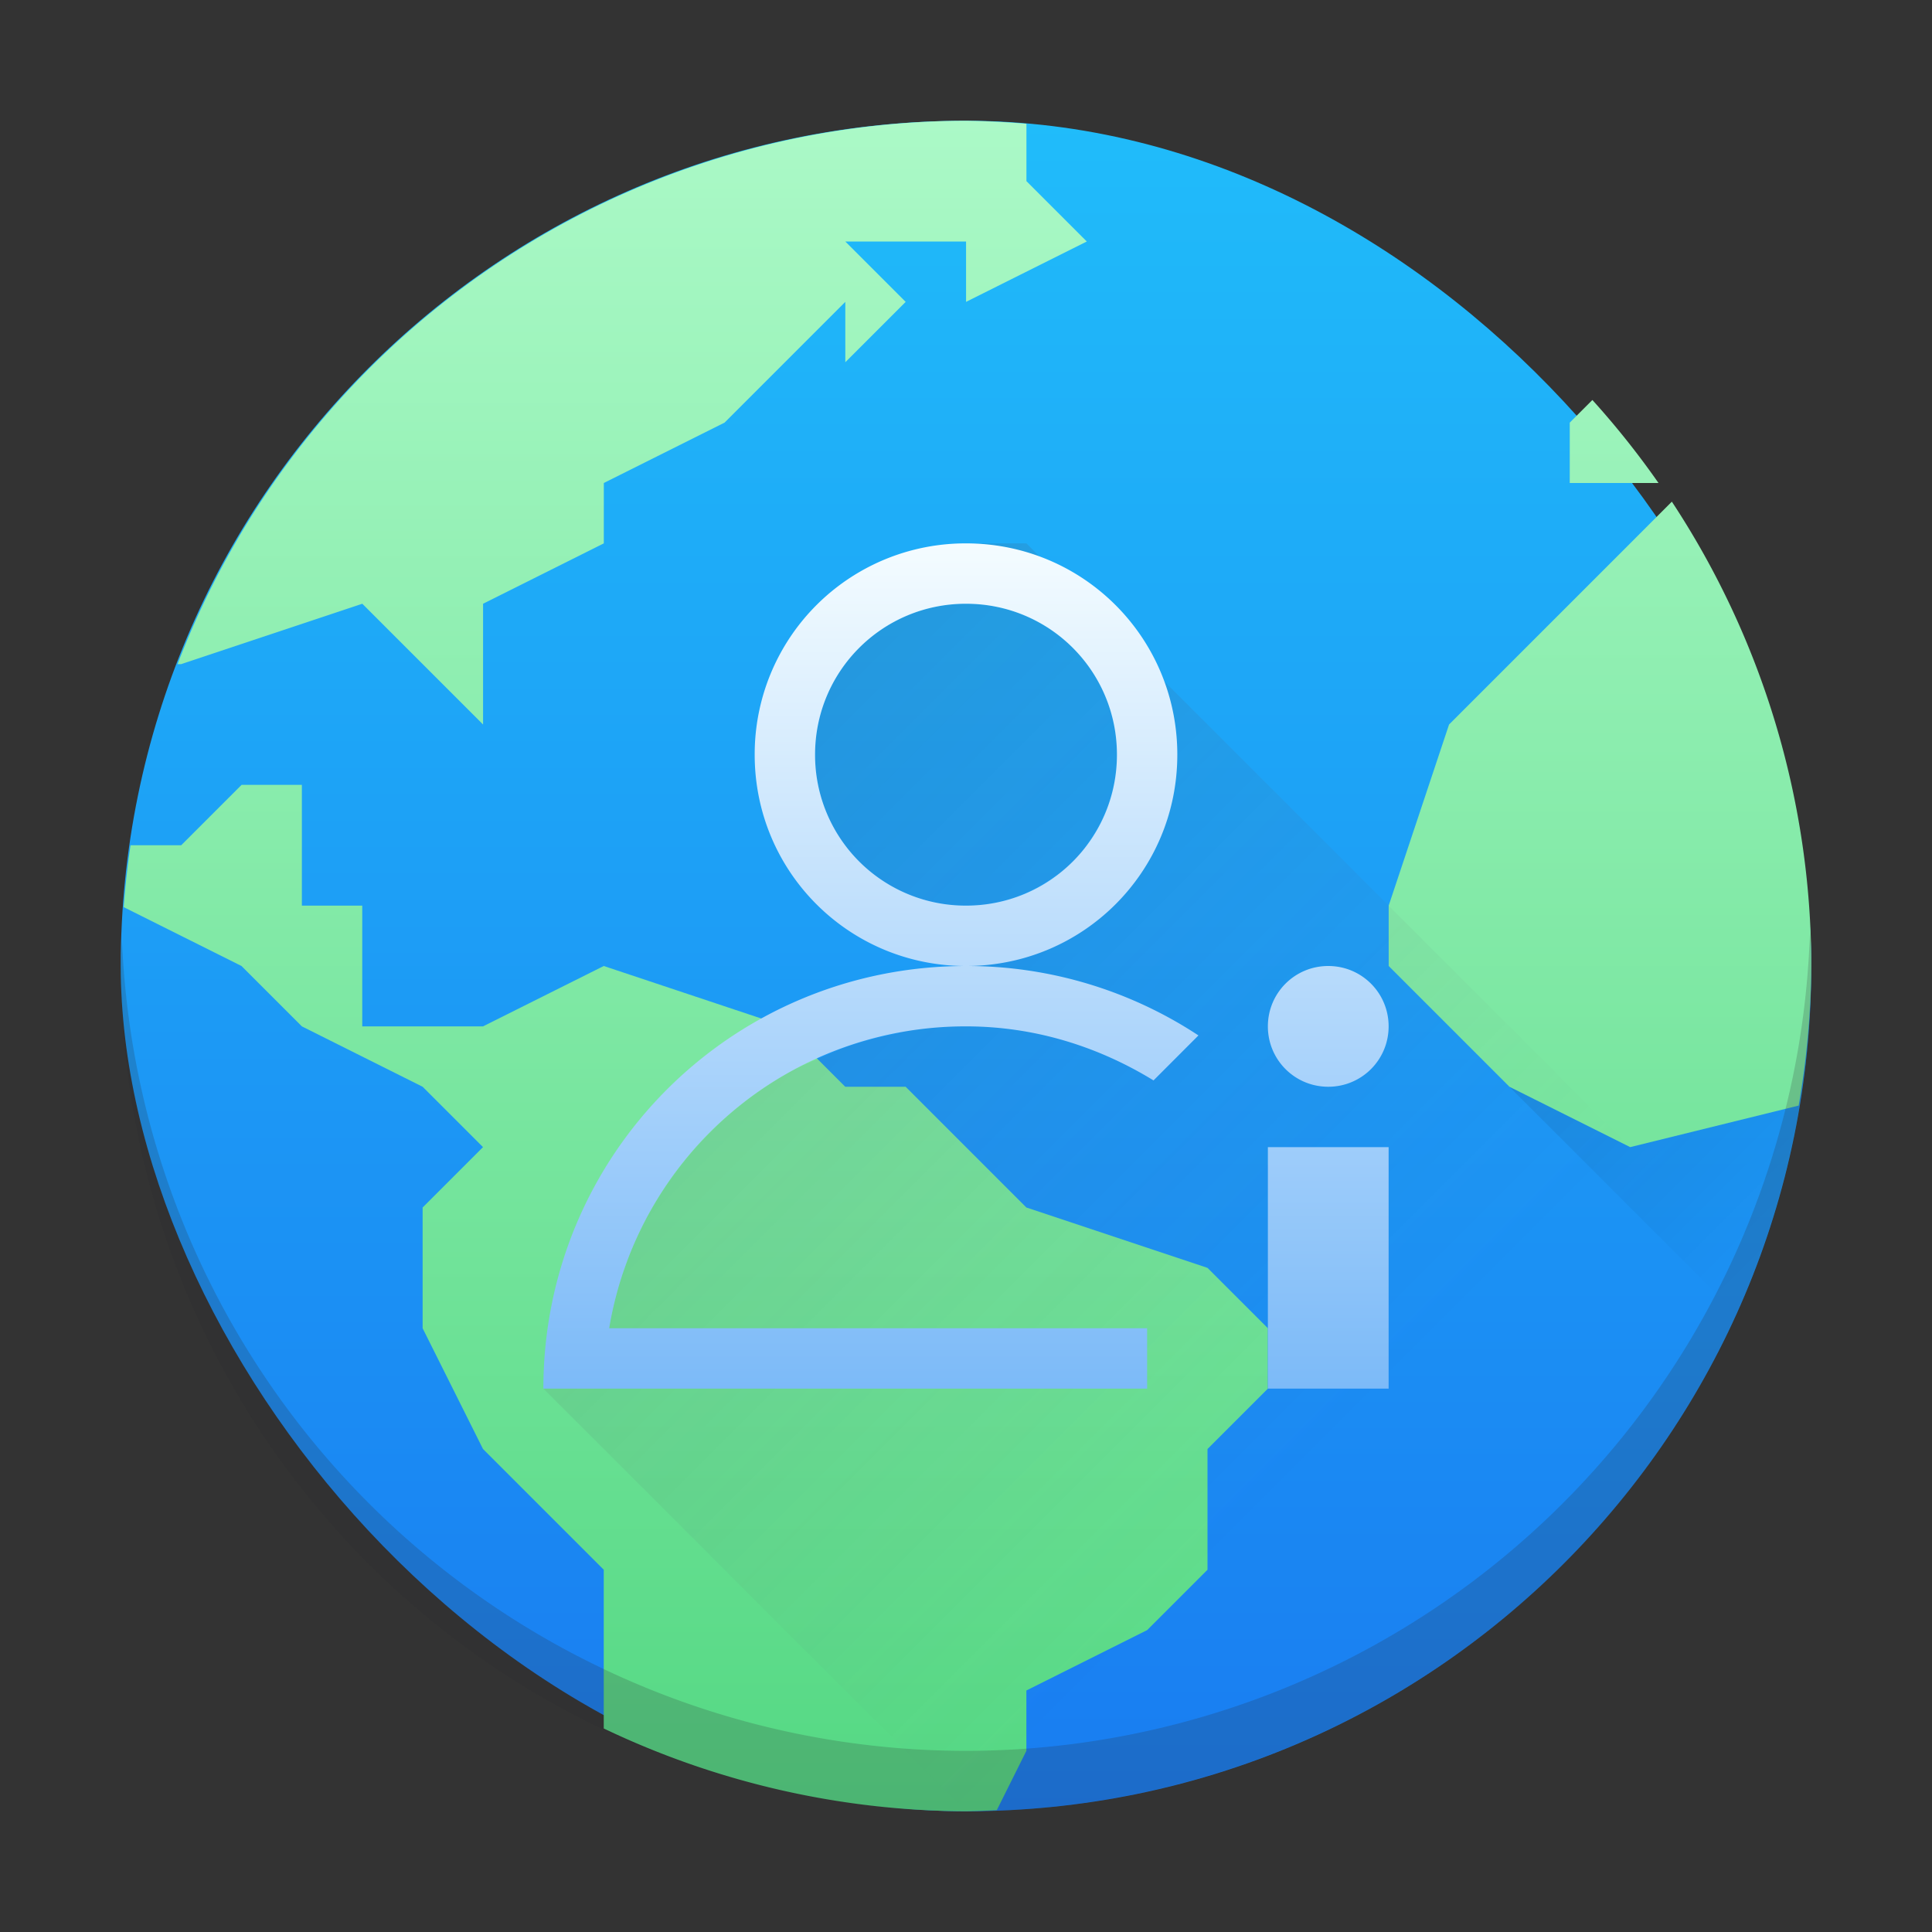 <svg xmlns="http://www.w3.org/2000/svg" xmlns:xlink="http://www.w3.org/1999/xlink" width="32" height="32"><rect width="100%" height="100%" fill="#333333" stroke="none"/><defs><linearGradient id="a"><stop style="stop-color:#197cf1"/><stop offset="1" style="stop-color:#20bcfa"/></linearGradient><linearGradient xlink:href="#a" id="f" y1="545.798" y2="517.798" x2="0" gradientUnits="userSpaceOnUse"/><linearGradient id="b"><stop style="stop-color:#7cbaf8"/><stop offset="1" style="stop-color:#f4fcff"/></linearGradient><linearGradient xlink:href="#b" id="j" y1="23" y2="9" x2="0" gradientUnits="userSpaceOnUse" gradientTransform="translate(384.571 515.798)"/><linearGradient id="c"><stop style="stop-color:#383e51"/><stop offset="1" style="stop-color:#655c6f;stop-opacity:0"/></linearGradient><linearGradient xlink:href="#c" id="i" y1="524.798" x1="393.571" y2="538.798" x2="407.571" gradientUnits="userSpaceOnUse"/><linearGradient id="d" gradientUnits="userSpaceOnUse" x2="0" y1="30" y2="8"><stop offset="0" stop-color="#cfd2d5"/><stop offset="1" stop-color="#eff0f1"/></linearGradient><linearGradient id="e"><stop offset="0" stop-color="#292c2f"/><stop offset="1" stop-opacity="0"/></linearGradient><linearGradient gradientTransform="translate(384.571 515.798)" id="g" gradientUnits="userSpaceOnUse" x1="23" x2="30" xlink:href="#e" y1="13" y2="20"/><linearGradient gradientTransform="translate(384.571 515.798)" id="h" gradientUnits="userSpaceOnUse" x1="2" x2="2" y1="30" y2="2"><stop offset="0" stop-color="#54d883"/><stop offset="1" stop-color="#abf9c7"/></linearGradient></defs><g transform="translate(-384.571 -515.798)"><rect width="28" x="386.571" y="517.798" rx="14" height="28" style="fill:url(#f)"/><path style="opacity:.2;fill:url(#g);fill-rule:evenodd" d="m414.301 529.068-4.73 4.73 3.758 3.758a13.984 13.984 0 0 0 .972-8.488z"/><path style="fill:url(#h)" d="M400.571 517.798a14 14 0 0 0-13.059 9h.06l3-1 1 1 1 1v-2l2-1v-1l2-1 2-2v1l1-1-1-1h2v1l2-1-1-1v-.95a14 14 0 0 0-1-.05zm10.375 4.625-.375.375v1h1.47a14 14 0 0 0-1.095-1.375zm1.316 1.684-.69.691-2 2-1 1-1 3v1l1 1 1 1 2 1 2.79-.688a14 14 0 0 0 .21-2.312 14 14 0 0 0-2.31-7.691zm-23.69 4.691-1 1h-.839c-.05.34-.088.681-.113 1.023v.002l1.951.975 1 1 2 1 1 1-1 1v2l1 2 2 2v2.629a14 14 0 0 0 6 1.371c.17-.003.34-.009.51-.018l.49-.982v-1l2-1 1-1v-2l1-1v-1l-1-1-3-1-1-1-1-1h-1l-1-1-3-1-2 1h-2v-2h-1v-2z"/><path style="opacity:.2;fill:#292c2f" d="M414.55 531.212a14 14 0 0 1-13.979 13.586 14 14 0 0 1-13.979-13.414 14 14 0 0 0-.02.414 14 14 0 0 0 14 14 14 14 0 0 0 14-14 14 14 0 0 0-.022-.586z"/><path style="opacity:.2;fill:url(#i);fill-rule:evenodd" d="M400.571 524.798c.218 0 .43.022.635.063h.004c.205.037.401.098.592.17l-.23-.233zm0 1a2.493 2.493 0 0 0-2.5 2.5c0 1.385 1.115 2.5 2.5 2.5a2.48 2.48 0 0 0 1.545-.545l-1.545 1.545-1.113 1.113c-.32.062-.632.142-.932.25h-.002c-.221.096-.446.189-.666.287-.068.031-.131.068-.199.1a5.983 5.983 0 0 0-1.511 1.2l-.002.001a6.061 6.061 0 0 0-.918 1.322l-.028.06c-.07.138-.134.28-.193.425-.02.051-.038.104-.057.156-.045.123-.09.245-.129.371-.016.056-.028.112-.043.168a5.908 5.908 0 0 0-.093.387l-.008.055-1.106 1.105 7 7h14v-10l-1 1-9-9-.732-.73c.071.19.132.386.17.591v.004c.037.207.062.418.062.635l-1.545 1.545a2.48 2.48 0 0 0 .545-1.545c0-1.385-1.115-2.5-2.5-2.5z"/><path style="fill:url(#j)" d="M400.571 524.798a3.492 3.492 0 0 0-3.5 3.5c0 1.939 1.561 3.5 3.5 3.5 1.94 0 3.5-1.561 3.5-3.5s-1.56-3.5-3.5-3.5zm0 7c-3.878 0-7 3.122-7 7h10v-1h-8.91a5.98 5.98 0 0 1 5.91-5c1.147 0 2.2.34 3.106.895l.744-.745a6.977 6.977 0 0 0-3.85-1.15zm0-6c1.385 0 2.5 1.115 2.5 2.5s-1.115 2.5-2.5 2.5a2.495 2.495 0 0 1-2.5-2.5c0-1.385 1.115-2.5 2.5-2.5zm6 6c-.554 0-1 .446-1 1s.446 1 1 1 1-.446 1-1-.446-1-1-1zm-1 3v4h2v-4z"/></g></svg>
